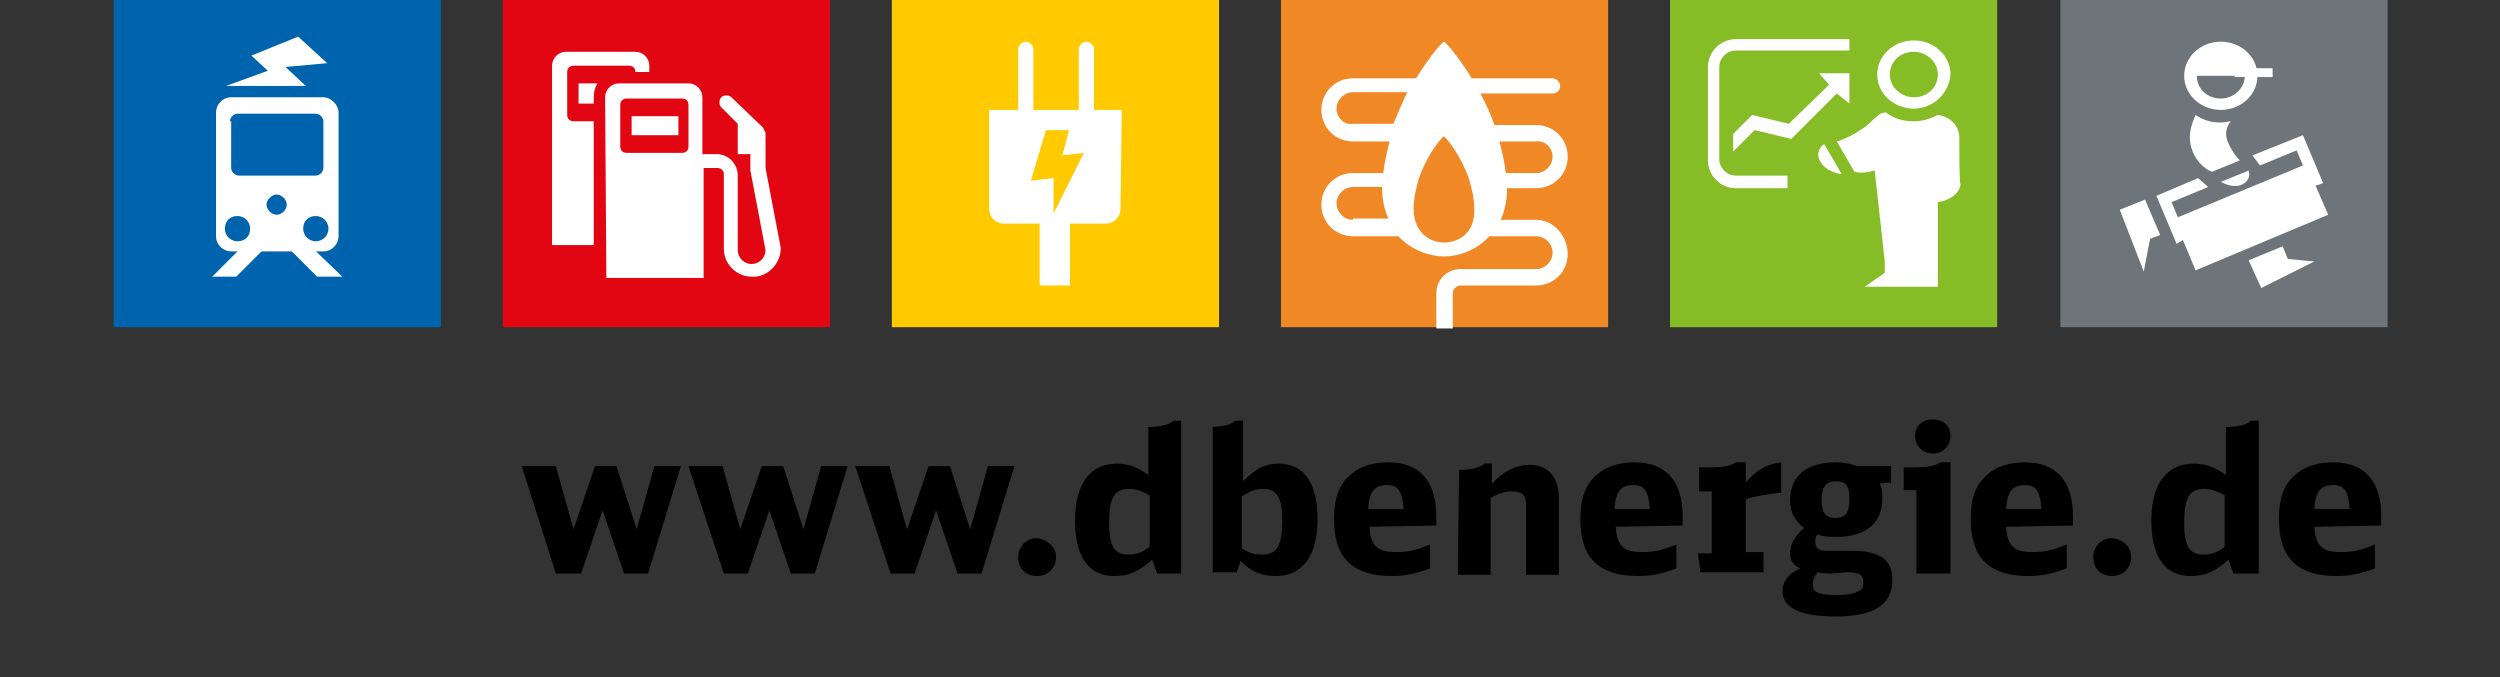 <?xml version="1.0" encoding="utf-8"?>
<!-- Generator: Adobe Illustrator 28.2.0, SVG Export Plug-In . SVG Version: 6.00 Build 0)  -->
<svg version="1.1" id="Ebene_1" xmlns="http://www.w3.org/2000/svg" xmlns:xlink="http://www.w3.org/1999/xlink" x="0px" y="0px"
	 viewBox="0 0 197.9 53.6" style="enable-background:new 0 0 197.9 53.6;" xml:space="preserve">
<rect x="0" y="0" width="197.9" height="53.6" fill="#333333" stroke="none"/>
<style type="text/css">
	.st0{fill:#86BC25;}
	.st1{fill:#0063AE;}
	.st2{fill:#FFFFFF;}
	.st3{fill:#FFCB00;}
	.st4{fill:#6D757A;}
	.st5{fill:#E20613;}
	.st6{fill:#F08825;}
</style>
<g id="Ebene_1_00000043424767863937646350000004961307044019405243_">
</g>
<g>
	<path d="M41.3,36.9H44l1.4,5l1.7-5h1.7l1.6,5l1.4-5h2.1l-2.6,8.5h-1.9l-1.7-5l-1.7,5H44L41.3,36.9z"/>
	<path d="M54.5,36.9h2.7l1.4,5l1.7-5h1.7l1.6,5l1.4-5h2.1l-2.6,8.5h-1.9l-1.7-5l-1.7,5h-1.9L54.5,36.9z"/>
	<path d="M67.7,36.9h2.7l1.4,5l1.7-5h1.7l1.6,5l1.4-5h2.1l-2.6,8.5h-1.9l-1.7-5l-1.7,5h-1.9L67.7,36.9z"/>
	<path d="M83.6,44.1c0,0.8-0.6,1.5-1.5,1.5s-1.5-0.6-1.5-1.5c0-0.8,0.6-1.5,1.5-1.5C82.9,42.7,83.6,43.3,83.6,44.1z"/>
	<path d="M91.6,45.4l-0.4-1.1c-1.1,1-1.9,1.3-3,1.3c-2,0-3.1-1.5-3.1-4.4c0-2.9,1.2-4.5,3.3-4.5c0.9,0,1.7,0.3,2.5,0.9v-3.8
		c1,0,1.7-0.2,2-0.5h0.6v12.1H91.6z M91,39.2c-0.6-0.3-1-0.5-1.6-0.5c-1.2,0-1.6,0.7-1.6,2.7c0,1.8,0.4,2.5,1.5,2.5
		c0.6,0,1-0.1,1.7-0.6V39.2z"/>
	<path d="M95.8,33.8c1,0,1.7-0.2,2-0.5h0.6v4.8c1-1,1.7-1.4,2.8-1.4c2,0,3.1,1.5,3.1,4.4s-1.2,4.5-3.3,4.5c-1.1,0-1.9-0.3-2.8-1.2
		l-0.3,0.9h-1.9V33.8z M98.3,43.4c0.6,0.4,1,0.5,1.6,0.5c1.2,0,1.6-0.7,1.6-2.7c0-1.8-0.4-2.5-1.5-2.5c-0.6,0-0.9,0.1-1.7,0.6V43.4z
		"/>
	<path d="M108.4,41.7c0.1,1.5,0.6,2,2.1,2c0.9,0,1.5-0.1,2.7-0.6V45c-1.1,0.4-2,0.6-3,0.6c-3.1,0-4.6-1.4-4.6-4.5
		c0-1.7,0.4-2.8,1.4-3.6c0.7-0.6,1.7-0.9,2.9-0.9c2.5,0,3.8,1.5,3.8,4.3v0.7L108.4,41.7L108.4,41.7z M111.1,40.3
		c-0.1-1.4-0.4-1.9-1.3-1.9c-1,0-1.4,0.5-1.5,1.9H111.1z"/>
	<path d="M115.5,37.2c1,0,1.7-0.2,2-0.5h0.6v1.6c0.9-1,1.9-1.5,3-1.5c1.5,0,2.3,1,2.3,2.7v6h-2.6v-5.5c0-0.8-0.3-1.1-1.1-1.1
		c-0.5,0-0.9,0.1-1.7,0.5v6.1h-2.6L115.5,37.2L115.5,37.2z"/>
	<path d="M127.9,41.7c0.1,1.5,0.6,2,2.1,2c0.9,0,1.5-0.1,2.7-0.6V45c-1.1,0.4-2,0.6-3,0.6c-3.1,0-4.6-1.4-4.6-4.5
		c0-1.7,0.4-2.8,1.4-3.6c0.7-0.6,1.7-0.9,2.9-0.9c2.5,0,3.8,1.5,3.8,4.3v0.7L127.9,41.7L127.9,41.7z M130.6,40.3
		c-0.1-1.4-0.4-1.9-1.3-1.9c-1,0-1.4,0.5-1.5,1.9H130.6z"/>
	<path d="M134.4,43.8h1.1v-4.9h-1V37h0.7c1.2,0,1.8-0.1,2.2-0.4h0.8v1.6c0.7-0.9,1.7-1.5,2.8-1.6V39c-1.1,0.1-2.1,0.3-2.8,0.5v4.2
		h1.4v1.6h-5L134.4,43.8L134.4,43.8z"/>
	<path d="M149.6,38.2c-0.3,0-0.6,0-0.8,0.1c0.2,0.4,0.2,0.7,0.2,1.2c0,1.9-1.3,3-3.6,3c-0.6,0-1,0-1.5-0.2c-0.2,0.2-0.2,0.3-0.2,0.6
		c0,0.5,0.3,0.7,0.9,0.7h2c2.2,0,3.2,0.7,3.2,2.3c0,2-1.5,2.9-4.5,2.9c-2.8,0-4.2-0.7-4.2-2c0-0.8,0.5-1.4,1.4-1.8
		c-0.6-0.3-0.8-0.7-0.8-1.2c0-0.7,0.4-1.4,1.1-2c-0.7-0.6-1.1-1.2-1.1-2.2c0-1.9,1.3-3,3.6-3c0.7,0,1.1,0.1,1.7,0.3h2.7v1.4
		L149.6,38.2L149.6,38.2z M145,45.4c-0.4,0-0.7,0-1.1-0.1c-0.3,0.3-0.4,0.7-0.4,1c0,0.6,0.5,0.8,1.9,0.8c0.8,0,1.4-0.1,1.7-0.3
		c0.3-0.1,0.4-0.3,0.4-0.7c0-0.6-0.3-0.8-1.3-0.8L145,45.4L145,45.4z M144.2,39.5c0,1.1,0.3,1.5,1.1,1.5c0.8,0,1.1-0.4,1.1-1.5
		c0-1.1-0.3-1.4-1.1-1.4C144.6,38.1,144.2,38.5,144.2,39.5z"/>
	<path d="M151.7,45.4v-6.6h-1V37h0.7c1.2,0,1.7-0.1,2.2-0.4h0.8v8.8C154.3,45.4,151.7,45.4,151.7,45.4z M154.4,34.5
		c0,0.8-0.6,1.4-1.4,1.4c-0.8,0-1.4-0.6-1.4-1.4c0-0.8,0.6-1.3,1.4-1.3C153.8,33.2,154.4,33.7,154.4,34.5z"/>
	<path d="M158.8,41.7c0.1,1.5,0.6,2,2.1,2c0.9,0,1.5-0.1,2.7-0.6V45c-1.1,0.4-2,0.6-3,0.6c-3.1,0-4.6-1.4-4.6-4.5
		c0-1.7,0.4-2.8,1.4-3.6c0.7-0.6,1.7-0.9,2.9-0.9c2.5,0,3.8,1.5,3.8,4.3v0.7L158.8,41.7L158.8,41.7z M161.6,40.3
		c-0.1-1.4-0.4-1.9-1.3-1.9c-1,0-1.4,0.5-1.5,1.9H161.6z"/>
	<path d="M168.7,44.1c0,0.8-0.6,1.5-1.5,1.5s-1.5-0.6-1.5-1.5c0-0.8,0.6-1.5,1.5-1.5C168.1,42.7,168.7,43.3,168.7,44.1z"/>
	<path d="M176.8,45.4l-0.4-1.1c-1.1,1-1.9,1.3-3,1.3c-2,0-3.1-1.5-3.1-4.4c0-2.9,1.2-4.5,3.4-4.5c0.9,0,1.7,0.3,2.5,0.9v-3.8
		c1,0,1.7-0.2,2-0.5h0.6v12.1H176.8z M176.1,39.2c-0.6-0.3-1-0.5-1.6-0.5c-1.2,0-1.6,0.7-1.6,2.7c0,1.8,0.4,2.5,1.5,2.5
		c0.6,0,1-0.1,1.7-0.6L176.1,39.2L176.1,39.2z"/>
	<path d="M183.2,41.7c0.1,1.5,0.6,2,2.1,2c0.9,0,1.5-0.1,2.7-0.6V45c-1.1,0.4-2,0.6-3,0.6c-3.1,0-4.6-1.4-4.6-4.5
		c0-1.7,0.4-2.8,1.4-3.6c0.7-0.6,1.7-0.9,2.9-0.9c2.5,0,3.8,1.5,3.8,4.3v0.7L183.2,41.7L183.2,41.7z M186,40.3
		c-0.1-1.4-0.4-1.9-1.3-1.9c-1,0-1.4,0.5-1.5,1.9H186z"/>
</g>
<g>
	<rect id="XMLID_00000160173026889326916360000013929906883801346464_" x="132.2" y="0" class="st0" width="25.9" height="25.9"/>
	<rect id="XMLID_00000167366887544457558380000015431296656702663073_" x="9" y="0" class="st1" width="25.9" height="25.9"/>
	<polygon id="XMLID_00000012447427162260221060000001923100515391844486_" class="st2" points="22.6,5.3 25.9,5 23.6,2.9 19.9,4.4 
		21.2,5.6 17.9,6.8 24.2,6.8 	"/>
	<path class="st2" d="M25.6,7.7h-7.3c-0.7,0-1.2,0.6-1.2,1.2v9.8c0,0.7,0.6,1.2,1.2,1.2h7.3c0.7,0,1.2-0.6,1.2-1.2V8.9
		C26.8,8.3,26.2,7.7,25.6,7.7z M18.2,9.6c0-0.3,0.3-0.6,0.6-0.6H25c0.3,0,0.6,0.3,0.6,0.6v3.7c0,0.3-0.3,0.6-0.6,0.6h-6.1
		c-0.3,0-0.6-0.3-0.6-0.6V9.6z M18.8,19.1c-0.5,0-1-0.4-1-1s0.4-1,1-1c0.5,0,1,0.4,1,1S19.4,19.1,18.8,19.1z M21.9,17
		c-0.4,0-0.8-0.4-0.8-0.8c0-0.4,0.4-0.8,0.8-0.8c0.4,0,0.8,0.4,0.8,0.8C22.7,16.6,22.3,17,21.9,17z M25,19.1c-0.5,0-1-0.4-1-1
		s0.4-1,1-1c0.5,0,1,0.4,1,1S25.5,19.1,25,19.1z"/>
	<rect id="XMLID_00000170278758249653096510000014965909290860883385_" x="70.6" y="0" class="st3" width="25.9" height="25.9"/>
	<path class="st2" d="M84.6,10.4l-0.5,1.9l1.7-0.2l-2.4,4.8l0-2.8l-1.8,0.2l1.2-4H84.6z M88.8,8.7h-2.2V3.9c0-0.3-0.3-0.6-0.6-0.6h0
		c-0.3,0-0.6,0.3-0.6,0.6v4.8h-3.6V3.9c0-0.3-0.3-0.6-0.6-0.6c-0.3,0-0.6,0.3-0.6,0.6v4.8h-2.3l0,7.8c0,0.7,0.5,1.2,1.2,1.2h2.8v4.9
		h2.4v-4.9h2.8c0.7,0,1.2-0.5,1.2-1.2L88.8,8.7z"/>
	<polygon id="XMLID_00000165934081125909186610000010582303651931980475_" class="st2" points="19.2,19.5 16.8,21.9 18.7,21.9 
		21.1,19.5 	"/>
	<polygon id="XMLID_00000173160739083640553060000004992272549860934324_" class="st2" points="22.7,19.5 25.1,21.9 27.1,21.9 
		24.6,19.5 	"/>
	<g>
		<rect id="XMLID_00000000910301695463687560000007127513648594937517_" x="163.1" y="0" class="st4" width="25.9" height="25.9"/>
		<g>
			<polygon id="XMLID_00000085944068930556151020000017987236736779179686_" class="st2" points="169.8,15.8 167.8,16.6 169.7,21.5 
				170.2,18.9 171,18.6 			"/>
			<g id="XMLID_00000016765132655598690260000003002996332288381586_">
				<polygon class="st2" points="180.7,19.5 178,20.6 179,22.8 183.2,20.7 181.1,20.5 				"/>
			</g>
			<path class="st2" d="M177.7,6c0,1-0.9,1.8-1.9,1.8c-1.1,0-1.9-0.8-1.9-1.8H177.7z M175.8,3.3c-1.6,0-2.9,1.2-2.9,2.7
				s1.3,2.7,2.9,2.7c1.6,0,2.9-1.2,2.9-2.7S177.4,3.3,175.8,3.3L175.8,3.3z"/>
			<path id="XMLID_00000070827771399935546100000004039781737151500416_" class="st0" d="M178,13.2"/>
			<polygon class="st2" points="183.3,14.7 183.9,14.5 182.3,10.7 178.3,12.3 178.9,13.1 181.8,11.9 182.3,13.1 172.4,17.2 
				171.9,16 174.8,14.8 174,14.1 170.7,15.5 172.3,19.3 172.8,19 173.8,21.4 184.3,17 			"/>
			<path class="st2" d="M177.5,14.6c0.6-0.3,0.6-0.8,0.5-1.1l-2.2,0.9C176.2,14.6,176.9,14.9,177.5,14.6z"/>
			<path class="st2" d="M175.1,13.6l2.2-0.9c-0.2-0.2-0.7-0.8-1-1.6c-0.2-0.6,0-1.2,0.3-1.5c-0.2,0-0.5,0.1-0.8,0.1
				c-0.8,0-1.4-0.2-2-0.6c-0.2,0.5-0.7,1.5-0.3,2.7C173.9,13,174.8,13.5,175.1,13.6z"/>
			<rect x="176.9" y="5.4" class="st2" width="3" height="0.7"/>
		</g>
	</g>
	<g>
		<path id="XMLID_00000011737966410728755600000007220325418819249547_" class="st2" d="M146.4,8.2V5.8h-2.4l0.8,0.9l-3.2,3.1
			l-2.9-0.7l-1.5,1.5V12l1.7-1.7l2.9,0.7l3.6-3.6L146.4,8.2z"/>
	</g>
	<g>
		<g>
			<path class="st2" d="M141.5,14.9h-4.1c-1.2,0-2.2-1-2.2-2.2V5.3c0-1.2,1-2.2,2.2-2.2h9v0.9h-9c-0.7,0-1.3,0.6-1.3,1.3v7.3
				c0,0.7,0.6,1.3,1.3,1.3h4.1V14.9z"/>
		</g>
	</g>
	<g>
		<g>
			<path id="XMLID_00000142146845099117997810000009846613633270575016_" class="st0" d="M147.9,13.6"/>
		</g>
		<path class="st2" d="M144.1,12.8c-0.4-0.7,0-1.2,0.3-1.4c0,0,1.4,2.4,1.4,2.4C145.3,13.7,144.5,13.5,144.1,12.8z"/>
		<path class="st2" d="M151.5,8.6c-1.6,0-2.9-1.2-2.9-2.7c0-1.5,1.3-2.7,2.9-2.7c1.6,0,2.9,1.2,2.9,2.7C154.3,7.4,153,8.6,151.5,8.6
			z M151.5,4.1c-1.1,0-1.9,0.8-1.9,1.8s0.9,1.8,1.9,1.8c1.1,0,1.9-0.8,1.9-1.8S152.5,4.1,151.5,4.1z"/>
		<path class="st2" d="M155.1,10.9c0-1-0.8-1.7-1.7-1.8c-0.6,0.3-1.2,0.5-1.9,0.5c-0.8,0-1.6-0.2-2.2-0.7c-0.3,0-0.5,0.1-0.7,0.3
			l0,0c-0.3,0.2-0.8,0.8-1.2,1c-0.7,0.5-1.6,0.9-2,1l1.4,2.4c0.3,0.1,0.9,0.1,1.6-0.1l0.8,7.2l0,0v0.9l-1.6,1.1h1.5h2.8h1.5v-6.7
			c0.8-0.1,1.7-0.6,1.8-1.4C155.1,14.7,155.1,11.9,155.1,10.9z"/>
	</g>
	<rect id="XMLID_00000075848782855840810170000013565566891875537342_" x="39.8" y="0" class="st5" width="25.9" height="25.9"/>
	<g>
		<path class="st2" d="M45.8,6.6v1.6H47l0-0.5c0-0.4,0.1-0.8,0.3-1.1H45.8z"/>
		<path class="st2" d="M47,9.6h-1.6c-0.3,0-0.5-0.2-0.5-0.5V5.7c0-0.3,0.2-0.5,0.5-0.5h4.4c0.3,0,0.5,0.2,0.5,0.5h1.1V5.2
			c0-0.6-0.5-1.1-1.1-1.1h-5.5c-0.6,0-1.1,0.5-1.1,1.1l0,14.2H47L47,9.6z"/>
	</g>
	<path id="XMLID_00000182518702902426311840000005062488179143245715_" class="st2" d="M61.8,19.7l0-0.1l-1.2-6.3l0-2.8l-0.2-0.4
		l-2.5-2.4c-0.2-0.2-0.6-0.2-0.8,0c-0.2,0.2-0.2,0.6,0,0.8l1.3,1.3v2.4h1l0,1.2l0,0.1l1.2,6.3c0,0.6-0.5,1.1-1.1,1.1
		c-0.6,0-1.1-0.5-1.1-1.1v-5.9c0-0.9-0.7-1.7-1.7-1.7h-1.1V7.7c0-0.6-0.5-1.1-1.1-1.1h-5.5c-0.6,0-1.1,0.5-1.1,1.1L48,22h7.7l0-8.7
		h1.1c0.3,0,0.5,0.2,0.5,0.5v5.9c0,1.2,1,2.2,2.2,2.2C60.7,22,61.8,20.9,61.8,19.7 M54.5,11.6c0,0.3-0.2,0.5-0.5,0.5h-4.4
		c-0.3,0-0.5-0.2-0.5-0.5V8.3c0-0.3,0.2-0.5,0.5-0.5H54c0.3,0,0.5,0.2,0.5,0.5V11.6z M50,10.7h3.7V9.2H50V10.7z"/>
	<g>
		<rect id="XMLID_00000132791629486704669880000001518438112419982496_" x="101.4" class="st6" width="25.9" height="25.9"/>
		<path class="st2" d="M121.6,17.4h-2.8c0.3-0.7,0.5-1.5,0.5-2.5h2.3c1.4,0,2.5-1.1,2.5-2.5s-1.1-2.5-2.5-2.5h-3.3
			c-0.3-0.9-0.7-1.7-1.1-2.5h5.7c0.4,0,0.6-0.3,0.6-0.6s-0.3-0.6-0.6-0.6h-6.4c-1.1-1.8-2.1-2.9-2.2-2.9c-0.1,0-1.1,1.1-2.2,2.9
			h-4.4h-0.6c-1.4,0-2.5,1.1-2.5,2.5s1.1,2.5,2.5,2.5h2.9c-0.2,0.8-0.4,1.6-0.5,2.5h-2.4c-1.4,0-2.5,1.1-2.5,2.5s1.1,2.5,2.5,2.5
			h3.6c1,1.1,2.5,1.6,3.6,1.6c1.2,0,2.6-0.5,3.6-1.6h3.7c0.7,0,1.3,0.6,1.3,1.3c0,0.7-0.6,1.3-1.3,1.3h-6c-1,0-1.9,0.8-1.9,1.9v2.8
			h1.3v-2.8c0-0.3,0.3-0.6,0.6-0.6h6c1.4,0,2.5-1.1,2.5-2.5S123,17.4,121.6,17.4z M122.9,12.4c0,0.7-0.6,1.3-1.3,1.3h-2.4
			c-0.1-0.9-0.3-1.7-0.5-2.5h2.9C122.3,11.1,122.9,11.7,122.9,12.4z M105.8,8.6c0-0.7,0.6-1.3,1.3-1.3h0.6h3.7
			c-0.4,0.8-0.7,1.6-1.1,2.5h-3.3C106.4,9.9,105.8,9.3,105.8,8.6z M107.1,17.4c-0.7,0-1.3-0.6-1.3-1.3c0-0.7,0.6-1.3,1.3-1.3h2.3
			c0,1,0.2,1.8,0.5,2.5H107.1z M114.3,19.2c-1,0-2.4-0.7-2.4-2.7c0-0.8,0.2-1.6,0.4-2.3c0.7-2.1,1.9-3.4,2-3.4c0.1,0,1.3,1.4,2,3.4
			c0.2,0.7,0.4,1.5,0.4,2.3C116.8,18.5,115.4,19.2,114.3,19.2z"/>
	</g>
</g>
</svg>
